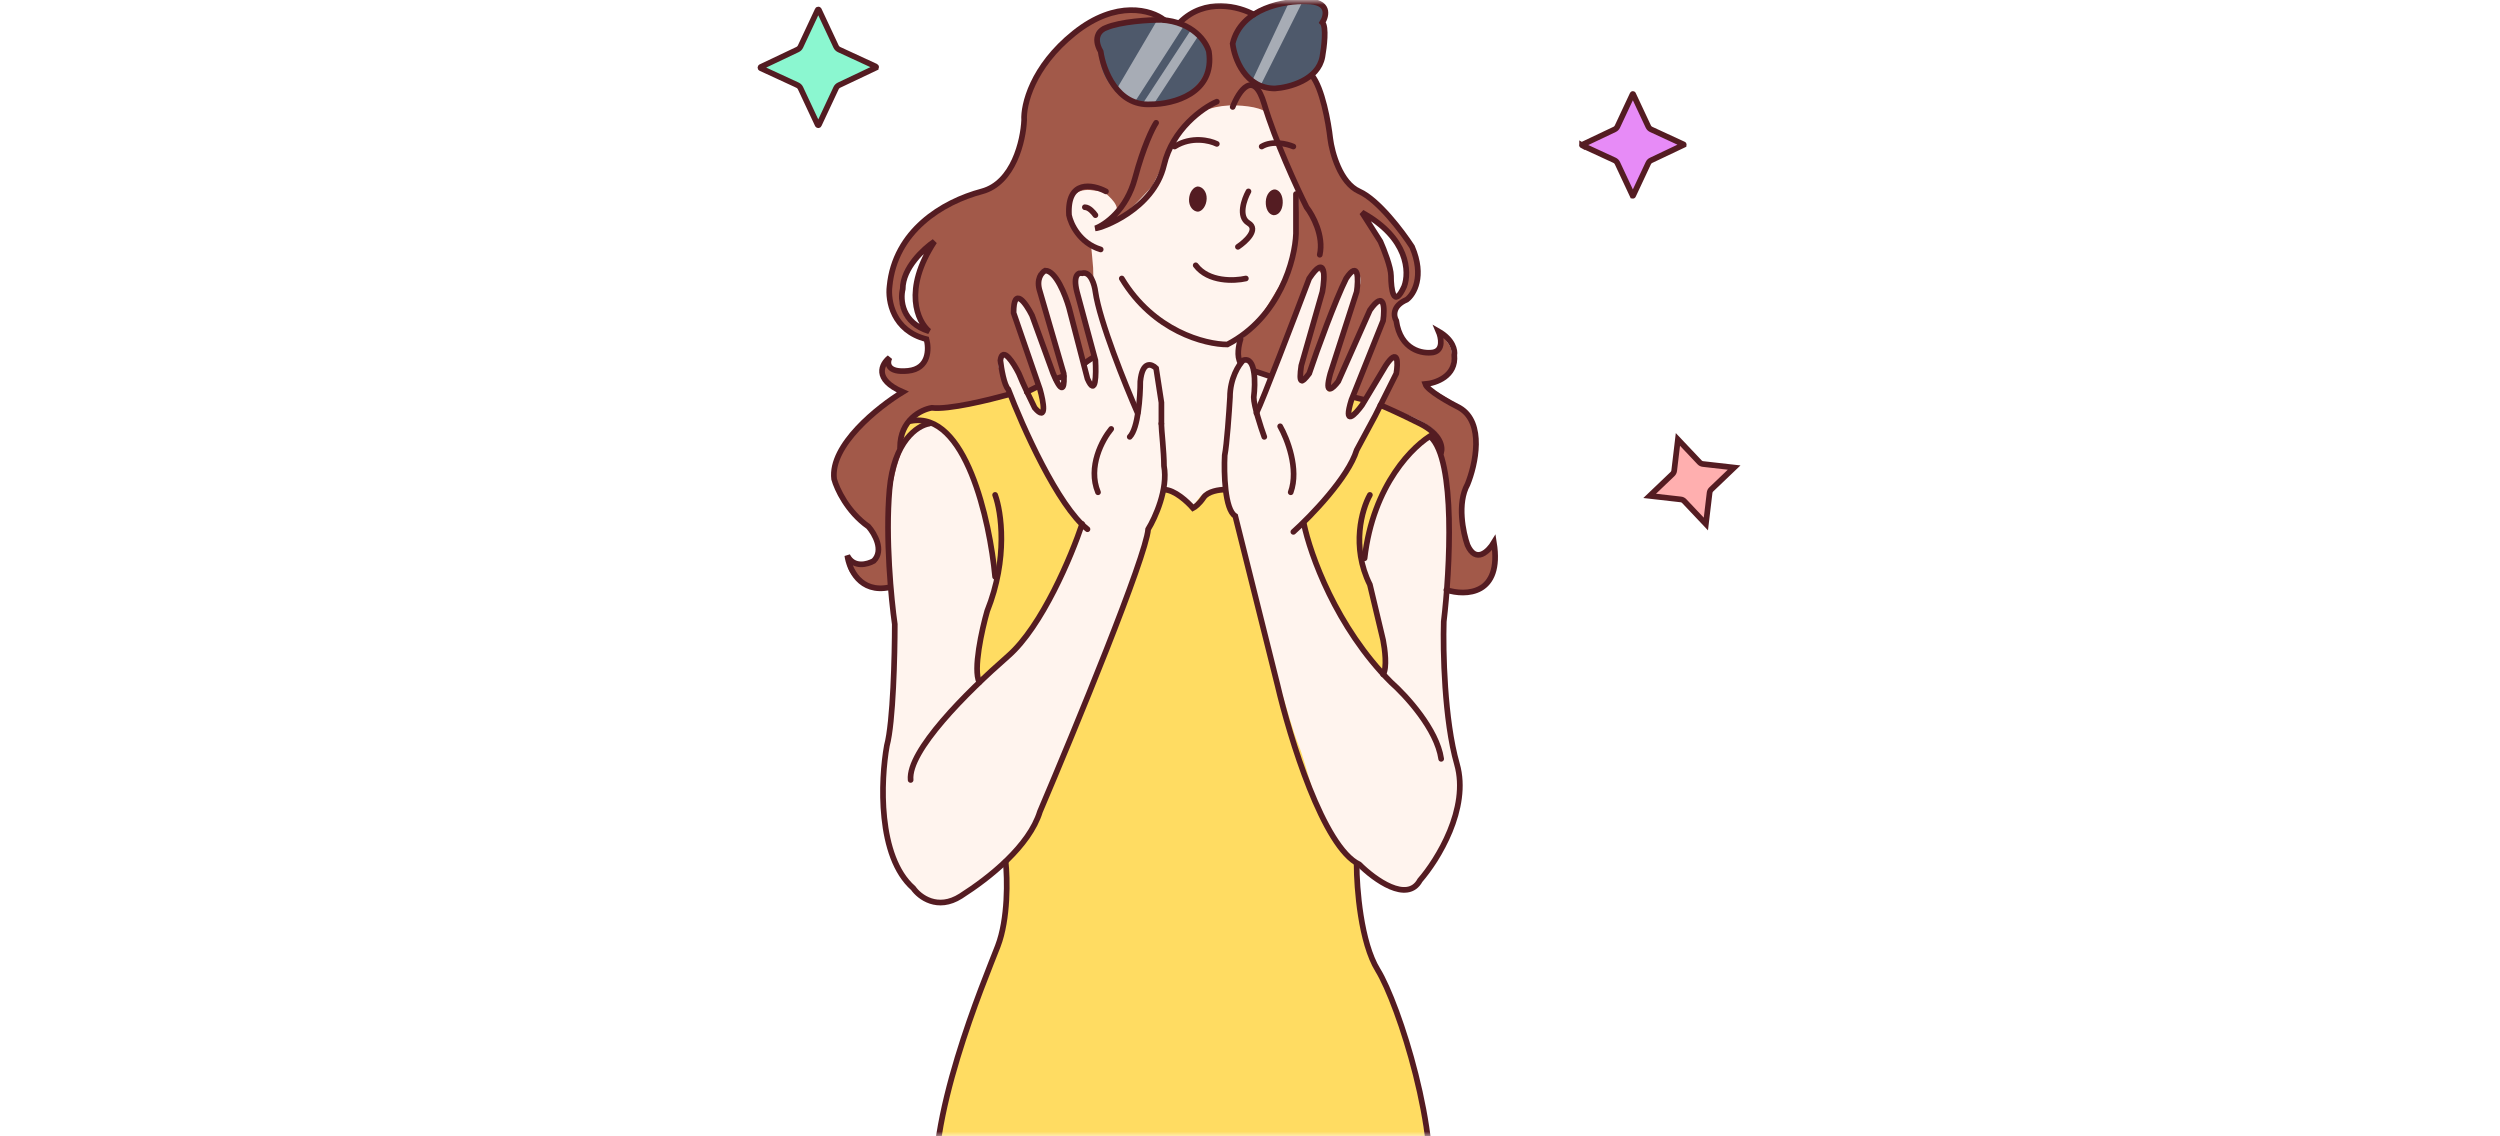 <svg width="264" height="120" viewBox="0 0 264 120" fill="none" xmlns="http://www.w3.org/2000/svg">
<rect width="264" height="120" fill="white"/>
<mask id="mask0_1282_17483" style="mask-type:alpha" maskUnits="userSpaceOnUse" x="37" y="0" width="190" height="120">
<rect x="37" width="190" height="120" fill="white"/>
</mask>
<g mask="url(#mask0_1282_17483)">
<path fill-rule="evenodd" clip-rule="evenodd" d="M103.477 71.932C103.477 71.126 103.346 69.66 103.477 68.529C103.794 65.963 104.609 63.322 105.111 61.078C105.477 59.443 95.158 47.516 95.158 47.516C95.158 47.516 94.927 45.442 96.367 44.126C97.282 43.29 99.358 43.167 101.019 42.768C102.198 42.486 104.97 42.161 106.588 41.474C107.148 41.236 107.835 41.496 108.679 41.194C109.38 40.943 109.933 40.827 110.636 41.032C115.9 42.498 128.229 48.969 130.537 48.969C132.429 48.969 138.935 40.158 140.264 40.906C140.598 41.089 143.5 42.222 144.179 42.306C144.911 42.398 146.48 43.024 148.007 43.653C149.609 44.313 151.182 44.996 151.914 46.05C152.225 46.499 151.856 47.15 151.843 47.621C151.678 54.165 147.416 70.09 147.416 74.417C147.416 75.854 143.011 86.912 143.344 91.006C143.399 91.695 143.148 95.877 143.833 97.926C144.408 99.65 147.678 106.539 149.353 113.488C150.876 119.789 150.924 126.232 150.924 126.232L98.721 126.273C98.851 122.61 99.304 118.966 100.076 115.383C100.512 113.391 101.218 110.642 101.879 108.603C102.763 105.868 103.642 103.889 104.408 101.868C105.1 100.035 105.737 98.221 105.737 98.221C106.469 95.322 106.257 91.123 106.257 91.123C106.257 91.123 103.477 79.832 103.477 71.932Z" fill="#FFDC62"/>
<path fill-rule="evenodd" clip-rule="evenodd" d="M128.561 0.53C126.364 0.579 125.282 2.038 124.35 2.135C123.435 2.271 122.684 1.615 121.604 1.219C120.553 0.838 119.171 0.718 118.209 1.035C116.256 1.693 114.379 2.3 111.252 5.71C110.763 6.29 109.214 8.771 108.689 10.349C108.618 10.578 108.323 11.998 107.957 13.618C107.618 15.139 107.224 16.833 106.353 18.245C105.282 19.985 103.539 20.432 101.508 21.117C100.853 21.337 99.469 21.812 98.253 22.781C96.717 24.005 95.256 25.856 94.566 27.513C93.79 29.382 93.531 32.694 95.115 34.404C95.71 35.045 96.809 35.452 97.689 35.809C98.03 35.947 98.006 37.275 97.268 38.34C97.015 38.629 96.693 38.85 96.333 38.983C95.71 39.138 95.056 39.114 94.447 38.914C93.612 38.652 93.742 37.477 93.57 37.73C93.312 38.111 92.971 38.956 93.405 39.711C93.936 40.627 95.311 41.454 95.43 41.49C95.509 41.516 93.094 42.797 91.194 44.479C89.626 45.867 88.552 47.483 88.174 49.244C87.874 50.633 88.088 51.799 88.982 53.018C89.637 53.91 90.567 54.484 91.3 55.173C91.997 55.827 92.504 56.604 92.539 56.822C92.66 57.264 92.722 57.721 92.722 58.18C92.721 58.421 92.663 58.658 92.552 58.871C92.442 59.086 92.284 59.27 92.089 59.412C91.658 59.65 91.159 59.736 90.674 59.657C90.452 59.618 90.253 59.499 90.113 59.322C89.939 59.096 89.853 58.759 89.747 58.746C89.495 58.719 89.449 59.525 89.489 59.719C89.555 60.031 89.672 60.432 90.251 60.938C90.806 61.396 91.422 61.774 92.082 62.063C93.125 62.463 93.797 61.895 93.978 61.864C95.655 61.572 94.07 49.963 95.313 47.558C95.434 47.322 95.144 46.708 95.231 46.316C95.414 45.489 95.934 44.732 96.249 44.23C96.842 43.286 99.981 42.999 102.722 42.531C104.467 42.233 106.069 41.78 106.701 41.313C107.067 41.047 107.495 41.452 108.563 41.23C109.95 40.944 112.028 40.039 112.495 39.672C113.191 39.123 114.041 39.187 114.72 38.619C115.17 38.241 115.395 37.862 115.762 37.024C117.254 33.603 131.49 38.476 132.422 39.051C133.047 39.441 133.744 39.7 134.471 39.814C136.119 40.18 139.313 40.794 143.259 42.086C143.977 42.321 145.115 42.453 145.846 42.742C147.642 43.461 149.954 44.106 151.395 45.379C151.831 45.764 152.098 46.153 152.096 46.574C152.095 46.996 151.827 47.468 151.933 47.628C154.619 51.66 151.298 61.739 152.682 62.203C152.809 62.245 153.427 62.609 154.169 62.637C154.824 62.661 155.568 62.384 156.241 61.922C157.058 61.333 157.665 60.498 157.973 59.54C158.152 58.821 158.107 58.064 157.843 57.372C157.724 57.033 157.646 57.581 157.398 58.052C157.336 58.183 157.247 58.3 157.139 58.396C157.03 58.493 156.904 58.567 156.767 58.614C156.54 58.663 156.304 58.655 156.08 58.591C155.857 58.527 155.653 58.409 155.485 58.248C155.06 57.858 154.735 57.148 154.57 56.782C153.607 54.5 154.87 51.901 155.485 49.178C155.74 48.049 155.939 46.658 155.731 45.639C155.531 44.661 154.839 43.624 154.046 42.909C153.253 42.194 152.367 41.809 151.681 41.375C150.994 40.941 150.582 40.448 150.639 40.459C151.716 40.702 152.721 39.883 153.133 38.866C153.499 37.974 153.354 36.922 153.05 36.44C152.898 36.198 151.825 34.765 151.963 35.128C152.1 35.49 152.391 36.361 151.985 36.803C151.542 37.286 150.37 37.319 150.154 37.285C147.783 36.918 147.408 33.956 147.344 33.148C147.296 32.489 147.497 31.979 147.71 31.917C148.1 31.801 148.914 31.873 149.303 30.991C149.806 29.846 149.777 27.57 149.119 26.106C147.712 22.99 143.279 20.151 142.88 19.692C142.112 18.757 141.514 17.694 141.113 16.552C140.592 15.074 140.169 13.563 139.848 12.029C139.55 10.723 139.165 9.115 139.147 9.077C138.647 8.192 137.316 4.888 135.26 3.077C134.492 2.444 133.646 1.912 132.743 1.495C131.448 0.836 130.013 0.505 128.561 0.53ZM143.731 22.475C143.731 22.475 144.564 22.644 144.925 22.873C145.508 23.27 146.049 23.726 146.54 24.233C146.943 24.666 147.303 25.136 147.616 25.638C147.874 26.111 148.166 26.474 148.349 27.104C148.532 27.735 148.675 28.219 148.594 28.827C148.513 29.436 148.491 29.864 148.314 30.304C148.136 30.744 148.142 31.037 147.834 31.288C147.527 31.539 147.003 31.288 147.003 31.288C147.003 31.288 146.897 29.971 146.886 29.577C146.857 28.874 146.787 28.174 146.675 27.48C146.567 26.952 146.113 25.985 145.855 25.512C145.597 25.039 145.176 24.64 144.861 24.141C144.546 23.643 143.739 22.475 143.739 22.475H143.731ZM98.597 25.323C98.597 25.323 97.636 27.038 97.45 27.522C97.185 28.24 96.971 28.974 96.807 29.721C96.683 30.433 96.636 31.155 96.666 31.877C96.717 32.344 96.811 33.047 97.063 33.517C97.316 33.986 98.024 34.994 98.024 34.994C97.609 34.88 97.211 34.711 96.842 34.49C96.214 34.123 95.716 33.757 95.472 33.271C95.229 32.785 95.013 32.199 95.004 31.746C94.994 31.294 95.051 31.11 95.273 30.306C95.416 29.646 95.674 29.016 96.034 28.444C96.525 27.597 96.3 27.581 97.074 26.756C97.552 26.245 98.064 25.767 98.605 25.323H98.597Z" fill="#A25949"/>
<path fill-rule="evenodd" clip-rule="evenodd" d="M127.643 36.114C127.643 36.114 129.802 37.061 131.387 35.591C132.835 34.248 134.836 30.596 136.043 28.578C137.184 26.562 136.986 23.021 137.088 22.094C137.394 19.308 135.648 17.978 135.496 16.779C135.446 16.312 134.428 13.345 134.132 12.401C133.833 11.524 132.315 11.199 130.521 11.131C128.529 11.056 126.442 11.709 125.541 12.673C124.569 13.772 121.684 19.649 121.684 19.649C121.684 19.649 119.121 22.481 118.436 22.855C117.348 23.48 117.361 23.146 117.857 22.365C118.353 21.585 116.539 20.252 116.539 20.252C116.539 20.252 115.944 20.163 115.149 20.069C113.427 19.937 112.982 21.119 112.89 21.781C112.498 25.096 115.97 26.492 115.97 26.492C115.97 26.492 118.119 30.275 121.036 32.683C123.952 35.091 127.643 36.114 127.643 36.114Z" fill="#FFF4EE"/>
<path fill-rule="evenodd" clip-rule="evenodd" d="M115.328 27.068L115.192 25.642L130.861 35.701C130.861 35.701 130.817 36.475 130.758 37.033C130.736 37.486 130.766 37.939 130.848 38.384C130.865 38.33 130.893 38.279 130.931 38.236C130.968 38.193 131.014 38.158 131.065 38.133C131.117 38.109 131.173 38.095 131.23 38.093C131.287 38.091 131.344 38.101 131.397 38.122C131.825 38.237 132.042 38.19 132.312 38.747C132.583 39.304 132.765 39.324 133.157 39.453C133.548 39.581 133.649 39.722 133.922 39.737C134.195 39.751 134.515 39.797 134.257 40.224C133.999 40.651 132.554 43.635 132.554 43.635C132.692 44.08 132.703 44.555 132.583 45.005C132.386 45.766 130.02 50.637 129.511 51.139C129.002 51.641 129.101 51.718 128.385 51.901C127.669 52.085 127.17 52.145 126.88 52.328C126.591 52.512 126.302 53.104 126.044 53.408C125.786 53.712 125.419 52.983 125.161 52.785C124.903 52.587 124.416 52.068 123.9 51.977C123.563 51.921 123.222 51.891 122.88 51.887L111.851 41.258L111.551 40.259L112.42 39.742L114.801 38.71L115.381 37.635L115.478 30.17L115.434 28.277L115.328 27.068Z" fill="#FFF4EE"/>
<path fill-rule="evenodd" clip-rule="evenodd" d="M114.347 55.374C114.347 55.374 113.088 53.696 112.465 52.924C111.843 52.153 110.885 50.63 110.53 50.069C110.175 49.508 109.442 47.716 109.14 47.111C108.838 46.506 107.906 44.853 107.615 44.179C107.324 43.504 106.883 42.713 106.57 41.553C106.257 40.393 105.867 39.953 105.654 39.388C105.442 38.824 105.374 38.564 105.42 38.12C105.466 37.677 105.44 37.699 105.887 37.635C106.334 37.57 106.665 37.798 106.903 38.263C107.141 38.729 107.483 39.74 107.688 40.136C107.894 40.532 108.196 41.324 108.452 41.675C108.708 42.027 108.987 42.469 109.268 42.801C109.575 43.128 109.899 43.44 110.237 43.735C110.383 43.376 110.41 42.98 110.314 42.605C110.094 41.888 109.828 41.186 109.519 40.503C109.278 39.953 108.727 38.153 108.485 37.426C108.243 36.698 107.586 35.21 107.432 34.523C107.278 33.836 107.093 33.081 107.092 32.507C107.09 31.933 107.05 31.838 107.366 31.682C107.683 31.526 108.042 31.732 108.218 31.952C108.555 32.501 108.838 33.082 109.062 33.687C109.256 34.224 109.745 35.586 109.939 36.124C110.133 36.663 110.671 37.931 111.061 38.809C111.451 39.687 111.559 40.275 111.852 40.642C112.145 41.008 112.538 41.615 112.566 41.16C112.565 40.53 112.478 39.902 112.308 39.295C112.158 38.809 111.68 36.713 111.476 36.114C111.273 35.514 110.944 34.14 110.744 33.599C110.545 33.059 110.21 31.853 110.058 31.327C109.878 30.714 109.756 30.086 109.691 29.45C109.664 28.931 109.726 28.746 109.929 28.576C110.133 28.405 110.426 28.479 110.737 28.653C111.048 28.827 111.422 29.1 111.775 29.936C112.128 30.771 112.372 31.301 112.742 32.377C113.111 33.453 113.474 35.073 113.701 35.8C113.928 36.528 114.142 37.246 114.4 38.205C114.658 39.163 114.609 39.346 114.878 39.865C115.147 40.383 115.365 40.933 115.513 40.539C115.662 40.145 115.676 39.958 115.598 39.229C115.52 38.383 115.386 37.544 115.197 36.716C114.995 35.934 114.618 34.213 114.422 33.641C114.226 33.069 113.785 31.625 113.734 30.892C113.683 30.159 113.551 29.215 113.792 28.877C114.034 28.537 114.018 28.444 114.541 28.761C115.065 29.078 115.178 29.254 115.437 30.169C115.695 31.083 116.054 32.599 116.326 33.418C116.599 34.237 116.967 35.402 117.284 36.405C117.601 37.407 117.965 38.514 118.278 39.41C118.591 40.306 118.866 41.232 119.113 41.773C119.36 42.313 119.463 42.854 119.691 43.239C119.92 43.623 120.127 43.851 120.14 43.58C120.153 43.308 120.323 42.542 120.31 42.156C120.263 41.621 120.256 41.083 120.29 40.547C120.358 39.876 120.427 39.61 120.695 39.15C120.962 38.69 120.913 38.373 121.396 38.465C121.879 38.556 122.044 38.415 122.139 39.073C122.234 39.731 122.322 40.112 122.505 40.86C122.689 41.608 122.917 41.41 122.802 42.465C122.722 43.284 122.703 44.108 122.747 44.93C122.76 45.79 122.782 47.007 122.806 47.727C122.83 48.447 123.018 49.347 122.963 50.045C122.908 50.743 122.91 51.485 122.78 52.096C122.669 52.685 122.48 53.257 122.218 53.796C121.898 54.46 121.654 54.702 121.498 55.145C121.467 55.231 120.883 57.438 120.217 59.681C119.774 61.167 118.439 64.273 117.674 66.443C116.323 70.281 114.62 74.278 112.914 78.335C111.403 81.92 109.918 85.618 108.26 88.387C106.086 92.01 102.487 94.53 100.257 95.283C98.609 95.833 97.547 94.944 97.547 94.944C96.32 93.818 95.332 92.456 94.64 90.94C93.468 88.392 93.258 84.848 93.258 84.848L93.47 80.718L94.019 75.416L94.296 66.183L93.966 60.735L93.783 56.421L94.107 51.933C94.107 51.933 94.574 48.817 95.548 46.944C96.522 45.071 98 44.47 98 44.47C98 44.47 98.915 44.771 100.061 46.046C100.955 47.036 102.007 48.729 102.791 50.566C103.693 52.745 104.346 55.02 104.737 57.346C104.957 58.653 105.101 59.972 105.167 61.295L103.631 67.689L103.291 69.859L103.448 72.035C105.284 70.484 106.942 68.733 108.392 66.815C110.772 63.65 112.983 59.379 112.983 59.379C112.983 59.379 113.498 58.224 113.844 57.225C114.046 56.618 114.214 56 114.347 55.374Z" fill="#FFF4EE"/>
<path fill-rule="evenodd" clip-rule="evenodd" d="M130.524 54.66C130.203 53.969 129.922 53.26 129.682 52.537C129.459 51.763 129.349 50.961 129.356 50.155C129.372 49.294 129.539 48.322 129.643 47.514C129.731 46.757 129.77 45.995 129.76 45.233C129.76 44.303 129.87 43.516 129.872 42.759C129.839 42.143 129.934 41.527 130.15 40.95C130.425 40.068 130.471 40.019 130.672 39.275C130.874 38.531 130.786 38.458 131.102 38.188C131.419 37.919 131.503 37.895 131.877 38.227C132.25 38.558 132.476 38.654 132.496 39.447C132.516 40.241 132.479 40.578 132.481 41.162C132.483 41.747 132.389 42.333 132.494 42.836C132.598 43.338 132.781 43.629 133.153 42.793C133.525 41.958 134.18 40.574 134.528 39.605C134.876 38.635 135.581 36.713 135.925 35.916C136.269 35.118 136.67 33.803 136.987 33.046C137.303 32.289 137.651 31.365 137.866 30.64C138.08 29.914 138.124 29.597 138.561 29.016C138.999 28.435 139.034 28.319 139.44 28.754C139.846 29.188 139.868 29.764 139.623 30.575C139.378 31.387 139.16 32.267 138.891 33.244C138.622 34.22 138.353 35.292 138.142 36.066C137.931 36.839 137.697 37.479 137.549 38.144C137.4 38.809 137.227 39.295 137.274 39.828C137.322 40.361 137.355 40.955 137.697 40.378C138.145 39.529 138.525 38.645 138.832 37.735C139.057 37.043 139.511 35.401 139.768 34.71C140.024 34.019 140.379 33.06 140.661 32.351C140.918 31.663 141.214 30.989 141.549 30.335C141.855 29.785 142.065 29.358 142.424 29.089C142.783 28.82 142.942 28.638 143.288 28.737C143.634 28.836 143.746 29.538 143.655 29.939C143.563 30.341 143.288 31.162 142.906 32.322C142.523 33.482 141.965 35.003 141.76 35.672C141.555 36.341 140.894 38.287 140.727 38.846C140.56 39.405 140.337 40.068 140.308 40.563C140.279 41.058 140.171 41.578 140.491 41.313C140.811 41.047 141.209 40.409 141.509 39.847C141.809 39.284 142.162 38.278 142.607 37.422C143.07 36.519 143.469 35.585 143.799 34.626C144.098 33.764 144.286 33.617 144.596 32.976C144.905 32.335 144.944 32.289 145.381 32.06C145.819 31.831 145.899 31.776 146.066 32.272C146.232 32.769 146.333 32.919 145.853 34.242C145.374 35.566 145.11 36.335 144.804 37.215C144.499 38.095 143.664 39.823 143.437 40.349C143.21 40.875 142.688 41.84 142.521 42.365C142.355 42.889 142.195 43.266 142.314 43.662C142.433 44.058 142.703 43.926 143.027 43.571C143.484 43.091 143.906 42.58 144.29 42.04C144.629 41.478 144.935 40.897 145.205 40.299C145.572 39.542 145.656 39.306 146.068 38.754C146.48 38.203 146.668 38.065 147.038 38.049C147.408 38.032 147.877 38.122 147.531 38.899C147.184 39.676 146.65 40.559 146.205 41.597C145.76 42.634 145.357 43.796 145.154 44.236C144.951 44.675 144.513 45.308 143.898 46.4C143.283 47.492 142.814 48.387 142.333 49.321C141.851 50.256 140.925 51.337 140.443 52.033C139.876 52.839 139.258 53.606 138.591 54.33C138.224 54.696 137.719 54.858 137.759 55.514C137.8 56.17 137.867 56.773 138.321 58.193C138.775 59.613 139.563 60.942 139.812 61.611C140.061 62.28 140.824 63.966 141.491 64.953C142.157 65.941 142.723 66.969 143.285 67.702C143.847 68.435 144.257 69.126 144.766 69.694C145.275 70.263 146.082 71.226 146.082 71.226C146.082 71.226 146.172 70.411 146.179 69.65C146.149 68.618 146.027 67.59 145.813 66.579C145.63 65.784 145.334 64.849 144.995 63.524C144.656 62.199 144.35 61.277 144.198 60.225C144.046 59.173 143.805 58.873 144.015 57.977C144.226 57.081 144.673 56.166 145.141 54.698C145.61 53.23 146.117 51.83 146.567 51.033C147.058 50.168 147.598 49.331 148.184 48.528C148.759 47.74 148.851 47.41 149.649 46.823C150.065 46.497 150.53 46.238 151.026 46.056C151.026 46.056 151.392 46.219 151.776 47.476C152.161 48.733 152.637 49.95 152.844 51.562C153.097 53.265 153.175 54.988 153.078 56.707C152.953 58.767 152.911 60.372 152.776 61.741C152.64 63.11 152.593 64.741 152.554 65.89C152.516 67.039 152.479 70.261 152.622 71.466C152.765 72.672 153.127 75.584 153.263 76.918C153.398 78.253 153.629 80.069 153.77 81.317C153.911 82.565 154.094 83.254 153.858 84.705C153.713 85.755 153.468 86.789 153.126 87.791C152.743 88.981 152.21 90.617 151.443 91.51C150.825 92.234 150.146 92.904 149.414 93.513C148.818 94.011 148.12 94.153 147.426 93.823C146.732 93.493 145.778 93.075 144.998 92.406C144.219 91.737 143.484 91.306 142.596 90.333C141.748 89.419 140.982 88.431 140.31 87.381C139.793 86.531 139.002 84.614 138.614 83.417C138.226 82.22 137.626 79.867 137.119 78.652C136.611 77.437 135.861 74.712 135.344 73.092C134.828 71.472 133.984 69.081 133.495 67.096C133.006 65.111 132.155 62.314 131.89 61.07C131.624 59.826 131.328 58.578 131.141 57.7C130.954 56.822 130.524 54.66 130.524 54.66Z" fill="#FFF4EE"/>
<path d="M86.478 1.052L86.478 1.052L86.475 1.045C86.47 1.032 86.461 1.022 86.449 1.014C86.438 1.007 86.424 1.003 86.41 1.003C86.396 1.003 86.383 1.007 86.371 1.014C86.359 1.022 86.35 1.032 86.345 1.045L86.345 1.045L86.342 1.052L84.536 4.909C84.469 5.055 84.353 5.171 84.207 5.238L80.35 7.069L80.35 7.069L80.343 7.073C80.33 7.078 80.319 7.087 80.311 7.099C80.304 7.111 80.3 7.124 80.3 7.138C80.3 7.152 80.304 7.165 80.311 7.177C80.319 7.189 80.33 7.198 80.343 7.203L80.343 7.203L80.347 7.206L84.204 8.986C84.205 8.986 84.205 8.986 84.205 8.987C84.352 9.053 84.469 9.17 84.536 9.317L86.342 13.174L86.342 13.174L86.345 13.18C86.35 13.193 86.359 13.204 86.371 13.211C86.383 13.219 86.396 13.223 86.41 13.223C86.424 13.223 86.438 13.219 86.449 13.211C86.461 13.204 86.47 13.193 86.475 13.18L86.475 13.18L86.478 13.174L88.284 9.316C88.351 9.171 88.467 9.054 88.613 8.987L92.47 7.157L92.47 7.156L92.478 7.153C92.49 7.147 92.501 7.138 92.509 7.127C92.516 7.115 92.52 7.101 92.52 7.088C92.52 7.074 92.516 7.06 92.509 7.049C92.501 7.037 92.49 7.028 92.478 7.022L92.478 7.022L92.473 7.02L88.615 5.239C88.468 5.172 88.351 5.055 88.284 4.909L86.478 1.052Z" fill="#8BF7D0" stroke="#541C22" stroke-width="0.6"/>
<path d="M179.467 48.816L177.187 46.404L176.795 49.7C176.779 49.84 176.714 49.97 176.611 50.066L174.204 52.365L177.492 52.739C177.493 52.739 177.493 52.739 177.494 52.739C177.634 52.754 177.764 52.819 177.861 52.923L180.141 55.336L180.533 52.039C180.549 51.899 180.614 51.77 180.717 51.674L183.124 49.374L179.834 49C179.694 48.985 179.564 48.92 179.467 48.816Z" fill="#FFAFAF" stroke="#541C22" stroke-width="0.6"/>
<path d="M172.459 9.945L172.459 9.945L172.456 9.938C172.454 9.933 172.45 9.929 172.446 9.926C172.441 9.923 172.435 9.921 172.43 9.921C172.424 9.921 172.419 9.923 172.414 9.926C172.409 9.929 172.406 9.933 172.403 9.938L172.403 9.938L172.4 9.945L170.801 13.36C170.739 13.496 170.63 13.606 170.494 13.668L167.079 15.289L167.079 15.289L167.071 15.293C167.066 15.295 167.062 15.299 167.059 15.303C167.056 15.308 167.054 15.313 167.054 15.319C167.054 15.325 167.056 15.33 167.059 15.335C167.062 15.34 167.066 15.343 167.071 15.346L167.071 15.345L167.076 15.348L170.491 16.924C170.491 16.924 170.492 16.925 170.492 16.925C170.629 16.987 170.739 17.097 170.801 17.234L172.4 20.649L172.401 20.649L172.403 20.655C172.406 20.66 172.409 20.665 172.414 20.668C172.419 20.671 172.424 20.673 172.43 20.673C172.435 20.673 172.441 20.671 172.446 20.668C172.45 20.665 172.454 20.66 172.456 20.655L172.456 20.655L172.459 20.649L174.058 17.234C174.12 17.097 174.229 16.988 174.366 16.926L177.78 15.305L177.78 15.304L177.788 15.301C177.793 15.299 177.798 15.295 177.801 15.29C177.804 15.286 177.805 15.28 177.805 15.274C177.805 15.269 177.804 15.264 177.801 15.259C177.798 15.254 177.793 15.25 177.788 15.248L177.788 15.248L177.783 15.246L174.367 13.669C174.23 13.607 174.121 13.497 174.058 13.36L172.459 9.945Z" fill="#E78BF7" stroke="#541C22" stroke-width="0.6"/>
<path fill-rule="evenodd" clip-rule="evenodd" d="M116.133 6.038C116.071 5.133 115.258 3.46 116.082 3.082C117.638 2.368 119.875 2.14 122.01 1.968C125.135 1.717 127.603 3.727 127.599 6.079C127.599 8.391 125.219 10.911 122.089 11.162C118.958 11.413 116.331 8.897 116.133 6.038Z" fill="#4E596B"/>
<path fill-rule="evenodd" clip-rule="evenodd" d="M139.793 2.694C139.588 1.845 140.084 0.255 139.299 0.141C137.816 -0.071 135.611 0.174 133.806 0.623C131.166 1.279 129.707 3.832 130.377 5.993C131.038 8.118 133.711 9.759 136.353 9.108C138.995 8.458 140.443 5.371 139.793 2.694Z" fill="#4E596B"/>
<path opacity="0.5" fill-rule="evenodd" clip-rule="evenodd" d="M117.879 9.475L122.273 2.007L123.803 2.119L125.158 2.518L119.809 10.807L118.697 10.363L117.879 9.475Z" fill="white"/>
<path opacity="0.5" fill-rule="evenodd" clip-rule="evenodd" d="M120.648 10.977L125.91 2.934L126.666 3.599L121.626 11.296L120.648 10.977Z" fill="white"/>
<path opacity="0.5" fill-rule="evenodd" clip-rule="evenodd" d="M132.328 8.311L136.191 0.088L137.634 0L133.194 8.866L132.328 8.311Z" fill="white"/>
<path d="M128.496 15.195C127.753 14.824 125.821 14.359 124.037 15.474" stroke="#541C22" stroke-width="0.6" stroke-linecap="round"/>
<path d="M136.578 15.474C135.928 15.195 134.348 14.805 133.234 15.474" stroke="#541C22" stroke-width="0.6" stroke-linecap="round"/>
<path d="M131.562 29.409C130.355 29.688 127.605 29.799 126.267 28.016" stroke="#541C22" stroke-width="0.6" stroke-linecap="round"/>
<path fill-rule="evenodd" clip-rule="evenodd" d="M135.456 21.432C135.486 20.699 135.176 20.089 134.647 20.003C134.182 19.985 133.697 20.5 133.666 21.297C133.638 22.03 133.948 22.638 134.477 22.726C135.008 22.746 135.427 22.23 135.456 21.432Z" fill="#541C22"/>
<path fill-rule="evenodd" clip-rule="evenodd" d="M125.56 21.055C125.587 20.322 126.01 19.741 126.475 19.691C127.006 19.712 127.451 20.261 127.424 20.993C127.396 21.724 126.973 22.307 126.508 22.356C125.977 22.336 125.532 21.786 125.56 21.055Z" fill="#541C22"/>
<path d="M131.839 20.212C131.375 21.048 130.724 22.887 131.839 23.556C132.954 24.225 131.56 25.507 130.724 26.065" stroke="#541C22" stroke-width="0.6" stroke-linecap="round"/>
<path d="M130.17 11.293C130.82 9.621 132.4 7.224 133.514 11.015C134.629 14.805 136.952 19.84 137.974 21.884C138.624 22.72 139.813 24.894 139.367 26.901" stroke="#541C22" stroke-width="0.6" stroke-linecap="round"/>
<path d="M128.496 10.736C127.01 11.386 123.814 13.634 122.922 17.425C121.807 22.163 116.233 24.114 115.676 24.114C116.698 23.742 118.964 22.163 119.856 18.818C120.748 15.474 121.714 13.523 122.086 12.966" stroke="#541C22" stroke-width="0.6" stroke-linecap="round"/>
<path d="M136.855 20.491V24.671C136.763 27.366 135.183 33.478 129.609 36.377C127.287 36.377 121.805 34.983 118.461 29.409" stroke="#541C22" stroke-width="0.6" stroke-linecap="round"/>
<path d="M116.789 20.212C115.396 19.469 112.664 18.93 112.887 22.72C113.073 23.649 114.002 25.674 116.232 26.343" stroke="#541C22" stroke-width="0.6" stroke-linecap="round"/>
<path d="M115.676 22.72C115.49 22.442 115.007 21.884 114.561 21.884" stroke="#541C22" stroke-width="0.6" stroke-linecap="round"/>
<path d="M122.645 44.738V42.508L122.087 38.885C121.623 38.421 120.638 38.049 120.415 40.279C120.415 41.858 120.192 45.24 119.3 46.132" stroke="#541C22" stroke-width="0.6" stroke-linecap="round"/>
<path d="M120.133 43.623C118.832 40.65 116.119 33.924 115.674 30.803C115.581 30.059 115.172 28.629 114.28 28.852C113.908 28.759 113.277 29.019 113.723 30.803L115.674 38.049C115.766 39.535 115.729 42.007 114.837 40L112.886 32.475C112.515 31.174 111.493 28.573 110.378 28.573C110.007 28.759 109.375 29.465 109.821 30.803L112.329 39.443C112.422 40.557 112.329 42.118 111.214 39.443L108.985 33.311C108.334 32.01 107.034 30.134 107.034 33.032L109.821 41.115C110.192 42.415 110.601 44.627 109.263 43.066C108.892 42.322 108.037 40.557 107.591 39.443C107.034 38.328 105.863 36.488 105.64 38.049C105.733 38.885 106.03 40.669 106.476 41.115C107.963 45.017 111.716 53.434 114.837 55.886" stroke="#541C22" stroke-width="0.6" stroke-linecap="round"/>
<path d="M114.277 55.329C113.163 58.673 110.041 66.142 106.474 69.264C102.014 73.166 95.883 79.297 96.162 82.363" stroke="#541C22" stroke-width="0.6" stroke-linecap="round"/>
<path d="M105.084 52.263C105.734 54.028 106.477 58.952 104.248 64.526C103.691 66.477 102.743 70.713 103.412 72.051" stroke="#541C22" stroke-width="0.6" stroke-linecap="round"/>
<path d="M106.473 41.672C104.429 42.23 100.174 43.289 98.39 43.066C97.275 43.252 95.046 44.348 95.046 47.246" stroke="#541C22" stroke-width="0.6" stroke-linecap="round"/>
<path d="M105.082 60.903C104.525 54.957 101.961 43.344 96.163 44.459" stroke="#541C22" stroke-width="0.6" stroke-linecap="round"/>
<path d="M98.112 44.738C96.904 44.924 94.377 46.578 93.931 51.706C93.486 56.834 94.117 63.319 94.489 65.92C94.489 69.171 94.322 76.288 93.653 78.74C93.002 82.363 92.65 90.446 96.44 93.79C97.09 94.719 99.004 96.187 101.457 94.626C104.522 92.675 108.703 89.331 109.818 85.708C113.534 76.975 121.022 58.785 121.245 55.886C121.988 54.679 123.363 51.65 122.917 49.197C122.917 47.711 122.638 45.407 122.638 44.738" stroke="#541C22" stroke-width="0.6" stroke-linecap="round"/>
<path d="M117.344 45.295C116.415 46.41 114.835 49.309 115.95 51.984" stroke="#541C22" stroke-width="0.6" stroke-linecap="round"/>
<path d="M115.395 37.77L114.558 38.328" stroke="#541C22" stroke-width="0.6" stroke-linecap="round"/>
<path d="M112.328 39.721L111.492 40" stroke="#541C22" stroke-width="0.6" stroke-linecap="round"/>
<path d="M109.543 40.836L108.428 41.394" stroke="#541C22" stroke-width="0.6" stroke-linecap="round"/>
<path d="M133.509 46.132C133.138 45.11 132.395 42.843 132.395 41.951C132.58 40.465 132.618 37.603 131.28 38.049C130.815 38.514 129.886 39.944 129.886 41.951C129.793 43.53 129.552 46.968 129.329 48.083C129.236 49.941 129.329 53.824 130.444 54.493L134.903 72.33C136.204 77.904 139.752 89.498 143.543 91.282C145.122 92.861 148.615 95.407 149.953 92.954C151.811 90.817 155.193 85.373 153.855 80.691C152.517 76.009 152.369 68.707 152.462 65.641C153.112 60.16 153.744 48.584 151.068 46.132" stroke="#541C22" stroke-width="0.6" stroke-linecap="round"/>
<path d="M152.184 47.804C152.37 47.246 152.184 45.853 149.954 44.738C147.725 43.623 146.238 42.973 145.774 42.787" stroke="#541C22" stroke-width="0.6" stroke-linecap="round"/>
<path d="M151.348 45.853C149.304 46.968 144.993 51.148 144.101 58.952" stroke="#541C22" stroke-width="0.6" stroke-linecap="round"/>
<path d="M144.661 52.263C143.825 53.749 142.654 57.726 144.661 61.739L146.055 67.592C146.24 68.521 146.5 70.546 146.055 71.215" stroke="#541C22" stroke-width="0.6" stroke-linecap="round"/>
<path d="M137.695 55.329C138.345 58.487 141.095 66.254 146.892 72.051C148.471 73.445 151.742 77.012 152.188 80.134" stroke="#541C22" stroke-width="0.6" stroke-linecap="round"/>
<path d="M135.184 45.017C135.927 46.317 137.191 49.532 136.299 51.984" stroke="#541C22" stroke-width="0.6" stroke-linecap="round"/>
<path d="M136.579 56.165C138.437 54.493 142.376 50.424 143.268 47.525L145.219 43.902L147.449 39.443C147.635 38.328 147.672 36.6 146.334 38.606L143.825 42.787C143.082 43.809 141.818 45.128 142.71 42.23L146.055 33.868C146.241 32.568 146.222 30.524 144.661 32.754L141.317 40.279C140.759 41.022 139.812 41.895 140.481 39.443L143.268 30.803C143.454 29.502 143.491 27.402 142.153 29.409C141.038 31.639 139.087 36.934 138.251 39.443C137.415 40.557 137.136 40.557 137.415 38.606L139.645 30.803C139.923 29.223 140.035 26.734 138.251 29.409C136.672 33.59 133.346 42.285 132.677 43.623" stroke="#541C22" stroke-width="0.6" stroke-linecap="round"/>
<path d="M129.328 51.706C128.771 51.706 127.544 51.873 127.098 52.542C126.653 53.211 126.169 53.564 125.984 53.657C125.426 53.006 124.033 51.706 122.918 51.706" stroke="#541C22" stroke-width="0.6" stroke-linecap="round"/>
<path d="M144.098 42.23L142.983 41.951" stroke="#541C22" stroke-width="0.6" stroke-linecap="round"/>
<path d="M134.066 39.721L132.394 39.164" stroke="#541C22" stroke-width="0.6" stroke-linecap="round"/>
<path d="M131.004 35.819C130.818 36.377 130.558 37.659 131.004 38.328" stroke="#541C22" stroke-width="0.6" stroke-linecap="round"/>
<path d="M106.199 91.003C106.385 92.768 106.478 97.023 105.363 99.922C103.969 103.545 97.559 118.595 98.953 127.235" stroke="#541C22" stroke-width="0.6" stroke-linecap="round"/>
<path d="M143.261 91.282C143.261 93.79 143.707 99.532 145.491 102.43C147.721 106.053 152.18 119.989 150.786 127.235" stroke="#541C22" stroke-width="0.6" stroke-linecap="round"/>
<path d="M152.739 62.297C154.782 62.947 158.647 62.854 157.755 57.28C157.198 58.209 155.86 59.565 154.968 57.559C154.503 56.258 153.853 53.155 154.968 51.148C155.804 49.105 156.807 44.627 154.132 43.066C153.017 42.508 150.732 41.226 150.509 40.557C151.623 40.465 153.797 39.721 153.574 37.492C153.667 37.027 153.463 35.875 151.902 34.983C152.181 35.634 152.46 36.99 151.345 37.213C150.23 37.399 147.889 36.99 147.443 33.868C147.164 33.404 146.997 32.308 148.558 31.639C149.301 31.081 150.453 29.186 149.115 26.065C148.093 24.485 145.548 21.104 143.541 20.212C141.534 19.32 140.661 16.124 140.475 14.638C140.289 12.966 139.639 9.287 138.524 7.949" stroke="#541C22" stroke-width="0.6" stroke-linecap="round"/>
<path d="M143.824 22.441C148.729 25.117 148.84 28.759 148.283 30.245C147.168 32.698 146.89 30.524 146.89 29.13C146.89 28.238 146.146 26.343 145.775 25.507L143.824 22.441Z" stroke="#541C22" stroke-width="0.6" stroke-linecap="round"/>
<path d="M137.971 0.145C140.424 0.145 140.108 1.631 139.643 2.375C140.089 2.821 139.829 4.976 139.643 5.998C139.197 8.45 136.113 9.249 134.627 9.342C131.505 9.342 130.353 6.184 130.167 4.604C131.059 0.814 135.741 0.052 137.971 0.145Z" stroke="#541C22" stroke-width="0.6" stroke-linecap="round"/>
<path d="M122.643 2.096C125.987 2.319 127.381 4.418 127.659 5.44C128.328 9.9 123.85 11.014 121.528 11.014C117.96 11.238 116.511 7.391 116.232 5.44C115.34 3.88 116.232 3.118 116.79 2.932C118.35 2.263 121.342 2.096 122.643 2.096Z" stroke="#541C22" stroke-width="0.6" stroke-linecap="round"/>
<path d="M132.395 1.538C130.908 0.702 127.266 -0.301 124.591 2.375" stroke="#541C22" stroke-width="0.6" stroke-linecap="round"/>
<path d="M122.922 2.096C121.621 1.074 117.905 -0.078 113.446 3.49C108.987 7.057 108.058 11.107 108.151 12.687C108.058 14.824 107.036 19.32 103.691 20.212C99.511 21.327 94.494 24.392 93.937 30.245C93.751 31.732 94.271 34.928 97.838 35.819C98.117 36.841 98.117 38.941 95.888 39.164C93.658 39.387 93.658 38.328 93.937 37.77C93.1 38.421 92.209 40.056 95.33 41.394C92.729 42.973 87.638 47.023 88.084 50.591C88.363 51.613 89.478 54.047 91.708 55.608C92.358 56.351 93.38 58.116 92.265 59.231C91.615 59.602 90.147 60.011 89.478 58.673C89.664 60.067 90.815 62.687 93.937 62.018" stroke="#541C22" stroke-width="0.6" stroke-linecap="round"/>
<path d="M95.327 30.524C95.327 28.294 97.557 26.25 98.672 25.507C95.327 30.635 96.907 33.961 98.115 34.983C95.216 34.091 95.049 31.639 95.327 30.524Z" stroke="#541C22" stroke-width="0.6" stroke-linecap="round"/>
</g>
</svg>

